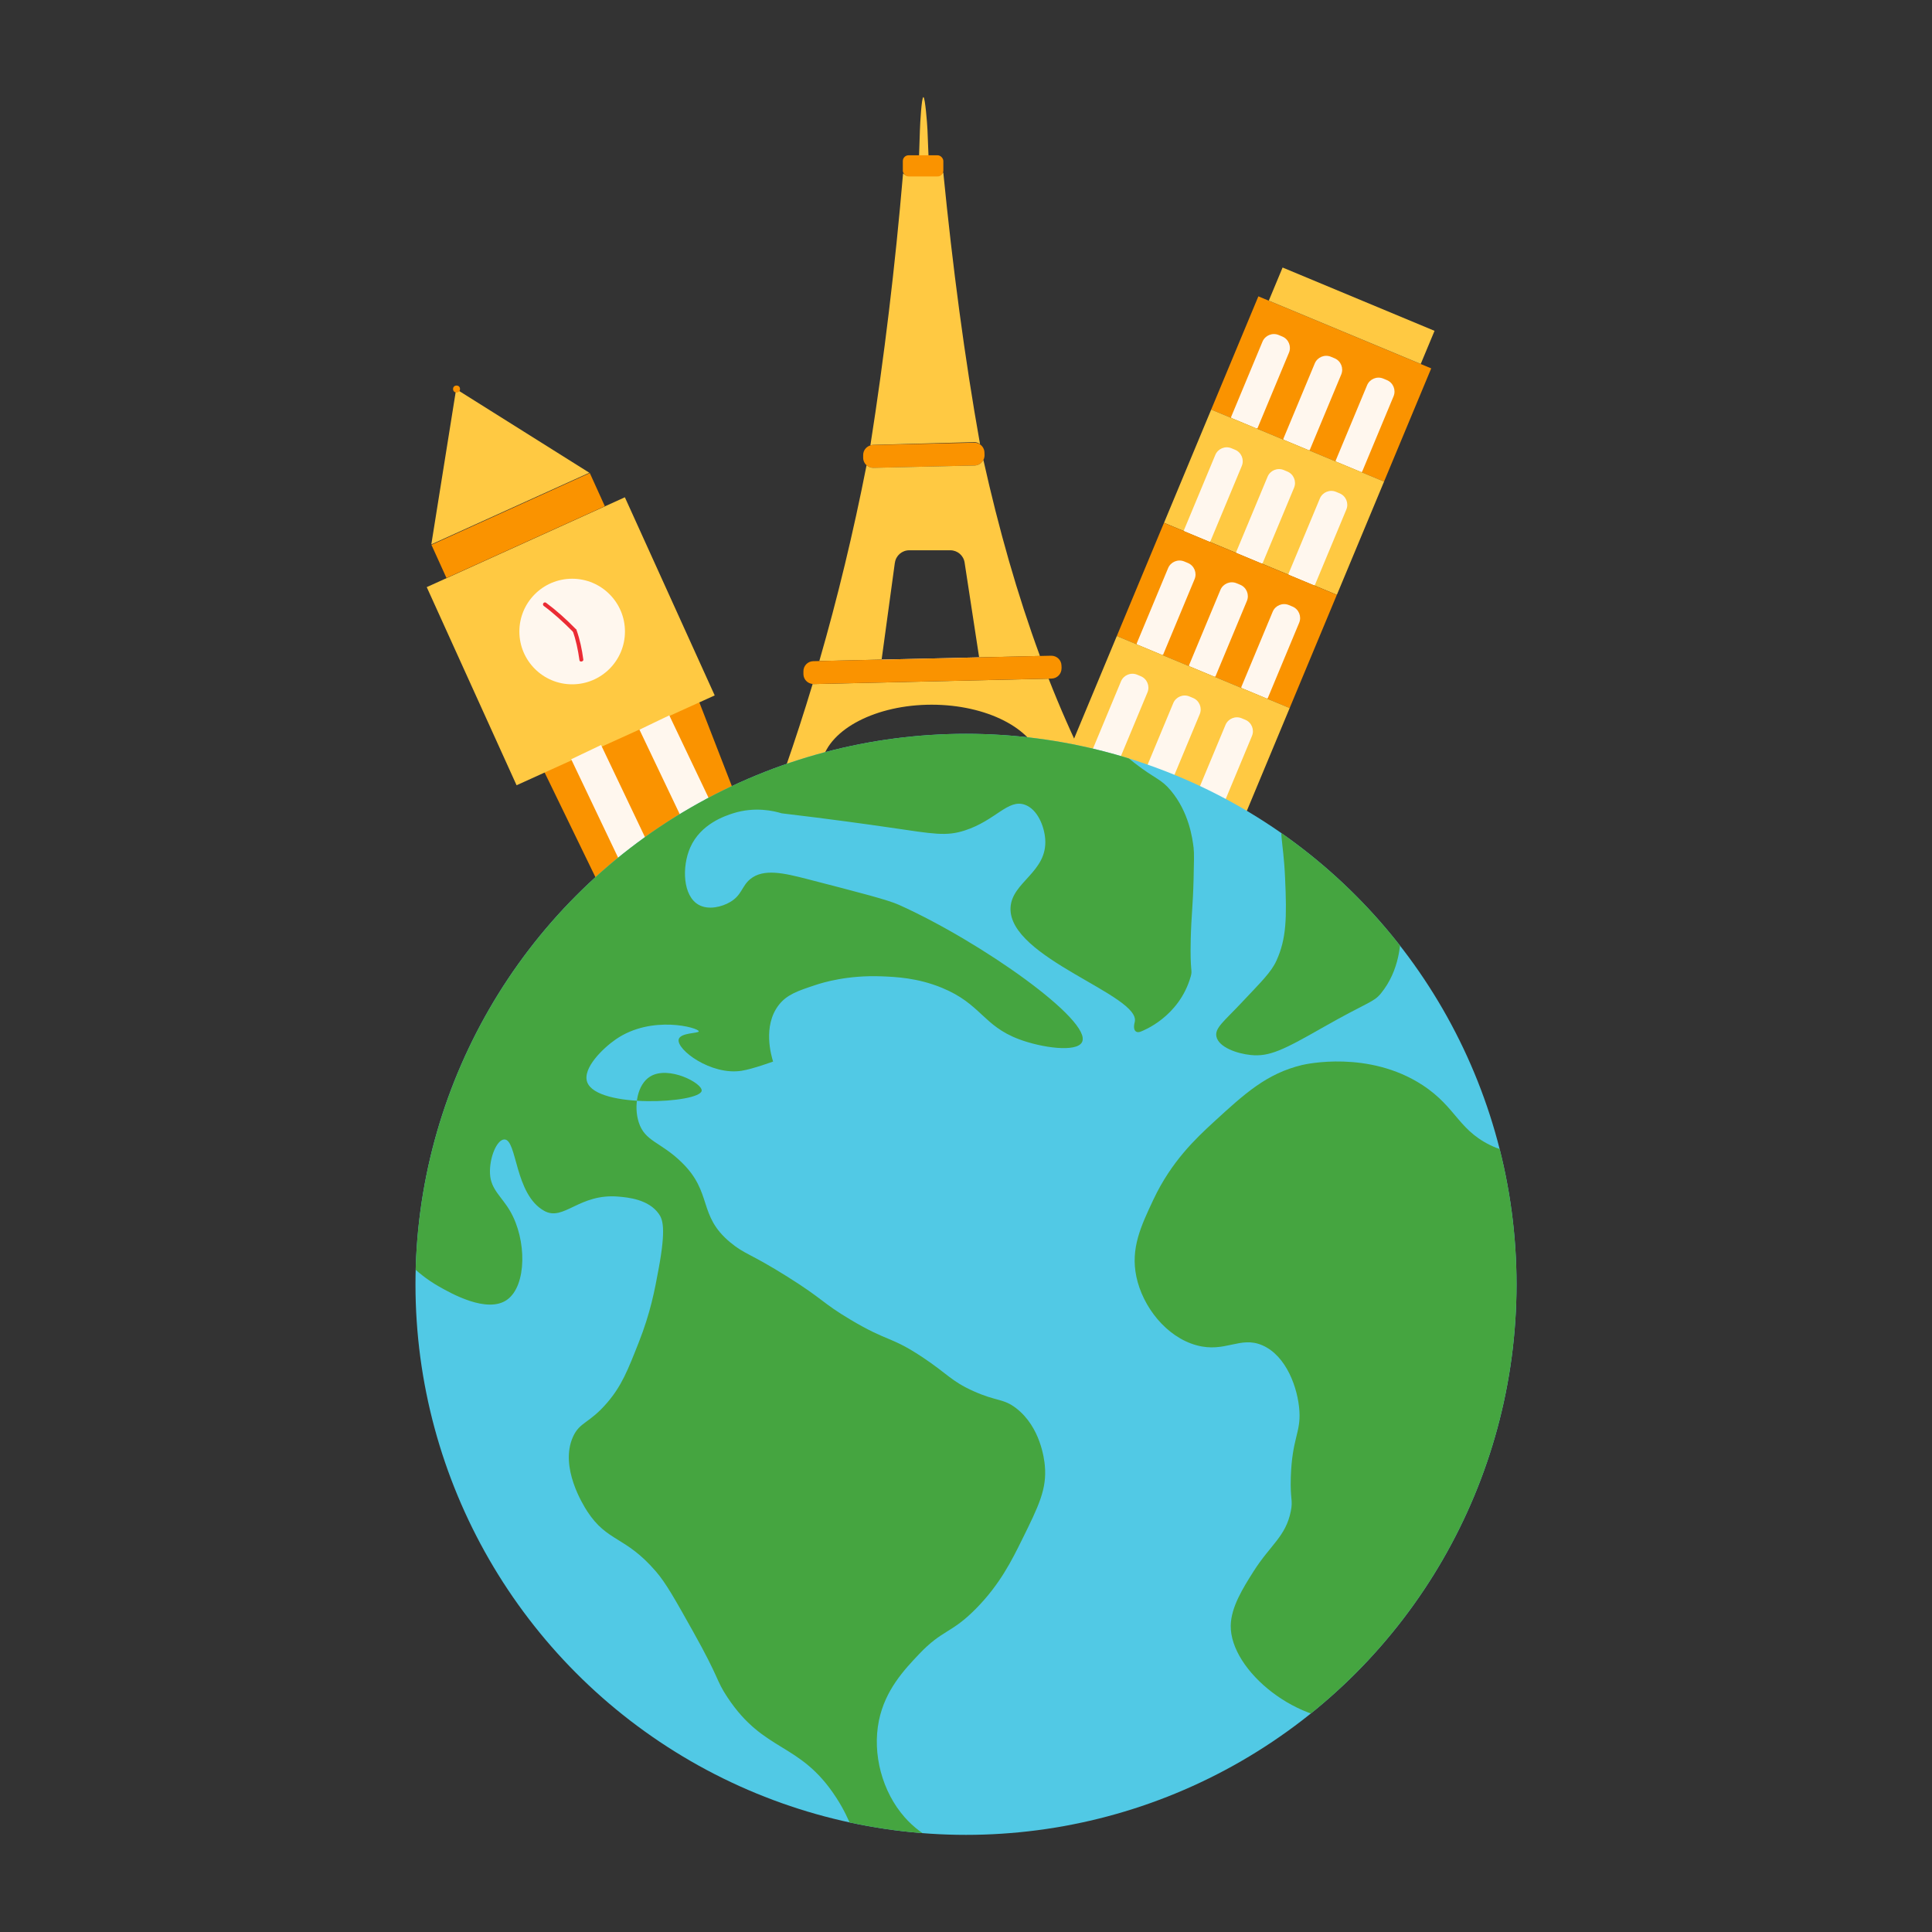 <?xml version="1.0" encoding="UTF-8"?>
<svg id="Layer_1" xmlns="http://www.w3.org/2000/svg" version="1.1" xmlns:xlink="http://www.w3.org/1999/xlink" viewBox="0 0 400 400">
  <rect x="0" y="0" width="400" height="400" fill="#333333" stroke="none"/>
  <!-- Generator: Adobe Illustrator 29.6.1, SVG Export Plug-In . SVG Version: 2.1.1 Build 9)  -->
  <defs>
    <style>
      .st0 {
        fill: #45a540;
      }

      .st1 {
        fill: #fff;
      }

      .st2 {
        fill: #fa9300;
      }

      .st3 {
        fill: #ffc942;
      }

      .st4 {
        fill: none;
      }

      .st5 {
        fill: #eb2c34;
      }

      .st6 {
        fill: #fff7ee;
      }

      .st7 {
        fill: #51c9e5;
      }

      .st8 {
        clip-path: url(#clippath);
      }
    </style>
    <clipPath id="clippath">
      <circle class="st4" cx="200" cy="265.91" r="113.98"/>
    </clipPath>
  </defs>
  <g>
    <path class="st3" d="M201.68,91.53c.46-.01.88.16,1.23.44-3.21-17.95-5.68-36.77-7.61-56.25-.35.36-.8.58-1.3.6l-5.65.16c-.52.01-1-.21-1.38-.58-1.65,19.36-3.91,38.14-6.77,56.32.17-.06.35-.11.54-.11l20.93-.57Z"/>
    <path class="st3" d="M192.05,33.91c.1,0,.18.05.26.15-.1-2.39-.2-4.8-.29-7.22-.05-1.21-.48-6.7-.84-6.73-.38-.03-.68,5.49-.72,6.77-.07,2.44-.16,4.86-.24,7.27.07-.09.15-.15.24-.15l1.59-.1Z"/>
    <path class="st2" d="M203.84,94.24c0,.36-.09.69-.24.99-.33.66-1.01,1.14-1.81,1.15l-20.93.49c-.56,0-1.06-.19-1.44-.53-.43-.38-.7-.91-.71-1.52v-.55c-.03-.97.61-1.79,1.49-2.05.18-.05.36-.08.54-.09l20.94-.48c.46-.02.88.13,1.23.37.53.36.9.97.91,1.68l.02.54Z"/>
    <path class="st3" d="M185.28,116.51c.2-1.48,1.47-2.58,2.96-2.58h8.52c1.47,0,2.73,1.08,2.95,2.53l3.01,19.64,12.59-.29c-4.69-12.74-8.54-26.32-11.71-40.59-.34.67-1.01,1.14-1.82,1.16l-20.93.48c-.55.01-1.06-.19-1.44-.53-2.74,13.94-6,27.45-9.78,40.53l12.9-.3,2.74-20.05Z"/>
    <path class="st3" d="M192.89,145.9c11.32,0,20.94,4.89,22.66,11.51l4.35,16.8,13.76-.33c-6.41-10.23-11.87-21.41-16.56-33.37l-48.63,1.12c-.08,0-.15-.01-.22-.02-3.54,11.74-7.5,23.12-11.9,34.14l9.71-.24,4.12-17.88c1.55-6.72,11.25-11.73,22.71-11.73Z"/>
    <polygon class="st1" points="182.25 138.69 202.91 137.37 202.71 136.1 182.54 136.56 182.25 138.69"/>
    <path class="st2" d="M219.78,138.35c.02,1.15-.89,2.11-2.05,2.14l-.63.02-48.62,1.12c-.08,0-.15-.02-.22-.02-1.06-.09-1.9-.94-1.92-2.03v-.55c-.04-1.15.88-2.12,2.03-2.14l1.28-.03,45.67-1.05,2.31-.05c1.16-.02,2.12.89,2.14,2.05l.02.55Z"/>
    <rect class="st2" x="186.92" y="32.15" width="8.39" height="4.38" rx="1.19" ry="1.19"/>
  </g>
  <g>
    <rect class="st2" x="254.16" y="67.83" width="38.77" height="25.4" transform="translate(52.01 -99.01) rotate(22.62)"/>
    <rect class="st3" x="262.81" y="61.66" width="34.08" height="7.43" transform="translate(46.67 -102.61) rotate(22.62)"/>
    <path class="st6" d="M260.93,68.76h.82c1.41,0,2.56,1.15,2.56,2.56v16.86c0,.11-.09.21-.21.21h-5.52c-.11,0-.21-.09-.21-.21v-16.86c0-1.41,1.15-2.56,2.56-2.56Z" transform="translate(50.32 -94.47) rotate(22.62)"/>
    <path class="st6" d="M271.75,73.27h.82c1.41,0,2.56,1.15,2.56,2.56v16.86c0,.11-.09.21-.21.21h-5.52c-.11,0-.21-.09-.21-.21v-16.86c0-1.41,1.15-2.56,2.56-2.56Z" transform="translate(52.89 -98.29) rotate(22.62)"/>
    <path class="st6" d="M282.58,77.78h.82c1.41,0,2.56,1.15,2.56,2.56v16.86c0,.11-.09.21-.21.21h-5.52c-.11,0-.21-.09-.21-.21v-16.86c0-1.41,1.15-2.56,2.56-2.56Z" transform="translate(55.46 -102.1) rotate(22.62)"/>
    <rect class="st3" x="244.39" y="91.27" width="38.77" height="25.4" transform="translate(60.28 -93.45) rotate(22.62)"/>
    <path class="st6" d="M251.16,92.21h.82c1.41,0,2.56,1.15,2.56,2.56v16.86c0,.11-.09.21-.21.21h-5.52c-.11,0-.21-.09-.21-.21v-16.86c0-1.41,1.15-2.56,2.56-2.56Z" transform="translate(58.59 -88.91) rotate(22.62)"/>
    <path class="st6" d="M261.99,96.72h.82c1.41,0,2.56,1.15,2.56,2.56v16.86c0,.11-.09.21-.21.21h-5.52c-.11,0-.21-.09-.21-.21v-16.86c0-1.41,1.15-2.56,2.56-2.56Z" transform="translate(61.15 -92.73) rotate(22.62)"/>
    <path class="st6" d="M272.81,101.23h.82c1.41,0,2.56,1.15,2.56,2.56v16.86c0,.11-.09.21-.21.21h-5.52c-.11,0-.21-.09-.21-.21v-16.86c0-1.41,1.15-2.56,2.56-2.56Z" transform="translate(63.72 -96.54) rotate(22.62)"/>
    <rect class="st2" x="234.62" y="114.72" width="38.77" height="25.4" transform="translate(68.54 -87.89) rotate(22.62)"/>
    <path class="st6" d="M241.39,115.65h.82c1.41,0,2.56,1.15,2.56,2.56v16.86c0,.11-.09.21-.21.21h-5.52c-.11,0-.21-.09-.21-.21v-16.86c0-1.41,1.15-2.56,2.56-2.56Z" transform="translate(66.85 -83.35) rotate(22.62)"/>
    <path class="st6" d="M252.22,120.16h.82c1.41,0,2.56,1.15,2.56,2.56v16.86c0,.11-.09.21-.21.21h-5.52c-.11,0-.21-.09-.21-.21v-16.86c0-1.41,1.15-2.56,2.56-2.56Z" transform="translate(69.42 -87.17) rotate(22.62)"/>
    <path class="st6" d="M263.04,124.67h.82c1.41,0,2.56,1.15,2.56,2.56v16.86c0,.11-.09.21-.21.21h-5.52c-.11,0-.21-.09-.21-.21v-16.86c0-1.41,1.15-2.56,2.56-2.56Z" transform="translate(71.99 -90.98) rotate(22.62)"/>
    <rect class="st3" x="224.85" y="138.16" width="38.77" height="25.4" transform="translate(76.81 -82.33) rotate(22.62)"/>
    <path class="st6" d="M231.63,139.09h.82c1.41,0,2.56,1.15,2.56,2.56v16.86c0,.11-.09.21-.21.21h-5.52c-.11,0-.21-.09-.21-.21v-16.86c0-1.41,1.15-2.56,2.56-2.56Z" transform="translate(75.12 -77.79) rotate(22.62)"/>
    <path class="st6" d="M242.45,143.6h.82c1.41,0,2.56,1.15,2.56,2.56v16.86c0,.11-.09.21-.21.21h-5.52c-.11,0-.21-.09-.21-.21v-16.86c0-1.41,1.15-2.56,2.56-2.56Z" transform="translate(77.69 -81.61) rotate(22.62)"/>
    <path class="st6" d="M253.27,148.11h.82c1.41,0,2.56,1.15,2.56,2.56v16.86c0,.11-.09.21-.21.21h-5.52c-.11,0-.21-.09-.21-.21v-16.86c0-1.41,1.15-2.56,2.56-2.56Z" transform="translate(80.25 -85.42) rotate(22.62)"/>
  </g>
  <g>
    <polygon class="st2" points="127.06 189.4 112.65 159.72 144.59 144.9 152.4 165.02 150.95 179.65 127.06 189.4"/>
    <rect class="st3" x="95.64" y="110.25" width="45.04" height="45.04" transform="translate(-44.28 60.64) rotate(-24.39)"/>
    <rect class="st2" x="89.27" y="105.03" width="36" height="7.54" transform="translate(-35.35 54.01) rotate(-24.39)"/>
    <polygon class="st3" points="94.44 80.56 122.02 97.88 89.3 112.71 94.44 80.56"/>
    <circle class="st6" cx="118.46" cy="130.75" r="10.93"/>
    <circle class="st2" cx="94.52" cy="80.54" r=".72"/>
    <path class="st5" d="M119.37,130.45c.68,1.93,1.12,3.98,1.4,6.11.04.16-.11.34-.33.39h0c-.22.05-.43-.04-.46-.21-.32-2.28-.77-4.34-1.4-6.11-.04-.16.11-.34.33-.39h0c.22-.05.43.04.46.21Z"/>
    <path class="st5" d="M113.09,124.82c2.13,1.58,4.16,3.41,6.11,5.4.16.15.18.4.03.57h0c-.15.17-.4.19-.57.04-2.11-2.12-4.15-3.96-6.11-5.4-.16-.15-.18-.4-.03-.57h0c.15-.17.4-.19.57-.04Z"/>
    <rect class="st6" x="127.92" y="153.45" width="6.85" height="46.39" transform="translate(-63.23 73.7) rotate(-25.48)"/>
    <rect class="st6" x="142.04" y="147.31" width="6.85" height="46.39" transform="translate(-59.21 79.18) rotate(-25.48)"/>
  </g>
  <g class="st8">
    <circle class="st7" cx="200" cy="265.91" r="113.98"/>
    <path class="st0" d="M309.84,237.67c-7.91-3.23-8.01-8.25-15.35-13.03-11.12-7.24-24.14-4.32-24.87-4.15-7.4,1.77-11.94,5.95-18.36,11.84-3.61,3.32-8.72,8.1-12.44,15.99-2.59,5.5-4.78,10.13-3.55,15.99,1.31,6.26,6.21,12.5,12.44,14.21,5.95,1.64,9.03-1.98,13.62,0,5.04,2.17,7.4,8.94,7.7,13.62.29,4.5-1.51,5.62-1.78,13.62-.16,4.82.48,4.67,0,7.11-1.04,5.24-4.25,7-7.7,12.44-2.24,3.53-4.68,7.45-4.74,11.25-.14,9.32,14.1,20.98,26.65,19.54,9.82-1.13,15.35-9.89,23.69-23.1,3.35-5.31,11.8-19.57,17.77-45.6,3.61-15.74,9.5-41.45,0-47.38-3.64-2.27-6.22.43-13.08-2.37Z"/>
    <path class="st0" d="M206.25,386.9c.02-3.26-11.47-2.17-18.95-10.66-4.66-5.28-6.74-13.12-5.33-20.01,1.3-6.36,5.28-10.56,8.29-13.74,4.93-5.2,6.65-4.2,11.84-9.47,4.92-5,7.38-9.96,9.48-14.21,3.47-7.02,5.2-10.53,4.74-15.4-.12-1.31-.9-7.95-5.92-11.84-2.69-2.08-3.98-1.36-8.88-3.56-4.66-2.1-5.35-3.59-10.66-7.1-6.54-4.32-6.96-3.03-14.8-7.7-5.91-3.52-5.49-4.15-13.03-8.88-7.77-4.88-8.82-4.6-11.84-7.11-6.78-5.62-3.56-10.25-10.07-16.58-4.39-4.28-7.6-4.27-8.88-8.29-1.06-3.33-.31-7.83,2.37-9.47,3.8-2.34,10.9,1.41,10.66,2.96-.4,2.57-21.65,3.73-23.69-1.78-1.06-2.88,3.29-7.07,5.92-8.88,7.42-5.12,17.14-2.4,17.17-1.66.02.46-3.79.24-4.15,1.66-.53,2.11,6.69,7.52,13.03,6.51,2.33-.37,6.54-1.92,6.51-1.91-.36-1.15-2.21-7.34,1.18-11.71,1.7-2.18,3.94-2.92,7.65-4.15,1.55-.51,6.61-2.06,13.67-1.78,2.9.12,7.4.3,12.44,2.37,8.15,3.35,8.48,7.84,15.99,10.66,4.7,1.76,11.92,2.77,13.03.59,2.23-4.39-20.84-20.75-37.9-28.42-2.28-1.03-7.84-2.46-18.95-5.33-4.82-1.24-9.09-2.26-11.84,0-1.78,1.46-1.72,3.31-4.15,4.74-1.69,1-4.47,1.72-6.51.59-3.32-1.83-3.51-7.88-1.78-11.84,2.17-4.97,7.31-6.6,8.88-7.11,4.54-1.44,8.47-.49,10.07,0,9.9,1.17,17.56,2.24,22.5,2.96,8.99,1.31,11.53,1.84,15.4.59,6.39-2.06,8.94-6.57,12.44-5.33,2.6.92,4.02,4.41,4.22,7.11.5,6.85-6.93,8.86-7.18,14.21-.49,10.46,27.15,18.13,25.71,23.69-.51,1.97.46,2.37,1.42,1.89.16-.08,7.78-2.89,10.18-11.36.41-1.44-.17-.72,0-7.7.12-4.99.44-6.61.59-12.44.09-3.62.13-5.43,0-6.51-.24-1.95-.96-7.35-4.73-11.84-2.07-2.46-3.03-2.24-7.46-5.66-4.72-3.64-7.05-6.54-8.53-7.96-5.59-5.37-14.56-4.7-36.72-3.55-28.35,1.47-27.3,1.09-30.79,1.78-8.71,1.72-21.34,4.35-33.16,13.62-4.48,3.51-3.11,3.48-9.47,8.88-13.37,11.35-17.3,9.68-24.87,17.77-7.92,8.46-10.83,17.96-11.81,21.32-1.55,5.28-1.88,9.4-2.4,16.58-.88,12.04-1.66,18.04,0,23.1.42,1.3,3.82,11.17,13.62,16.77,2.44,1.39,10.06,5.76,14.21,2.77,4.06-2.93,4.08-12.38.59-18.36-1.75-3.01-3.99-4.45-4.15-7.7-.16-3.37,1.43-7.08,2.96-7.11,2.69-.04,2.08,11.39,8.29,14.8,4.02,2.21,7.22-3.7,15.4-2.96,1.93.17,6.16.55,8.29,3.55.8,1.12,1.53,2.94,0,11.25-.86,4.7-1.73,9.26-4.15,15.4-2.29,5.8-3.53,8.95-6.51,12.44-3.75,4.38-5.7,3.96-7.11,7.11-2.8,6.26,2.12,14.1,2.96,15.4,4.19,6.43,7.86,5.07,14.21,12.44,2.1,2.43,3.96,5.77,7.7,12.44,5.64,10.07,4.68,9.96,7.11,13.62,7.69,11.62,14.95,9.12,22.5,20.73,3.52,5.4,2.93,7.46,7.11,11.84,2.1,2.2,7.21,7.58,14.74,7.7,5.23.09,11.31-2.37,11.32-4.74Z"/>
    <path class="st0" d="M266.06,170.16c-1.56,1.5-.36,3.5,0,11.55.38,8.37.28,12.63-1.78,17.17-1.11,2.45-3.22,4.44-7.11,8.59-3.74,3.99-5.68,5.34-5.33,7.11.45,2.26,4.32,3.57,7.12,3.85,3.82.39,6.73-1.03,14.79-5.63,9.53-5.43,10.6-5.23,12.14-7.11,3.96-4.84,4.09-10.62,4.15-12.73.04-1.75.07-11.13-7.11-17.77-5.22-4.83-13.91-7.89-16.88-5.03Z"/>
  </g>
</svg>